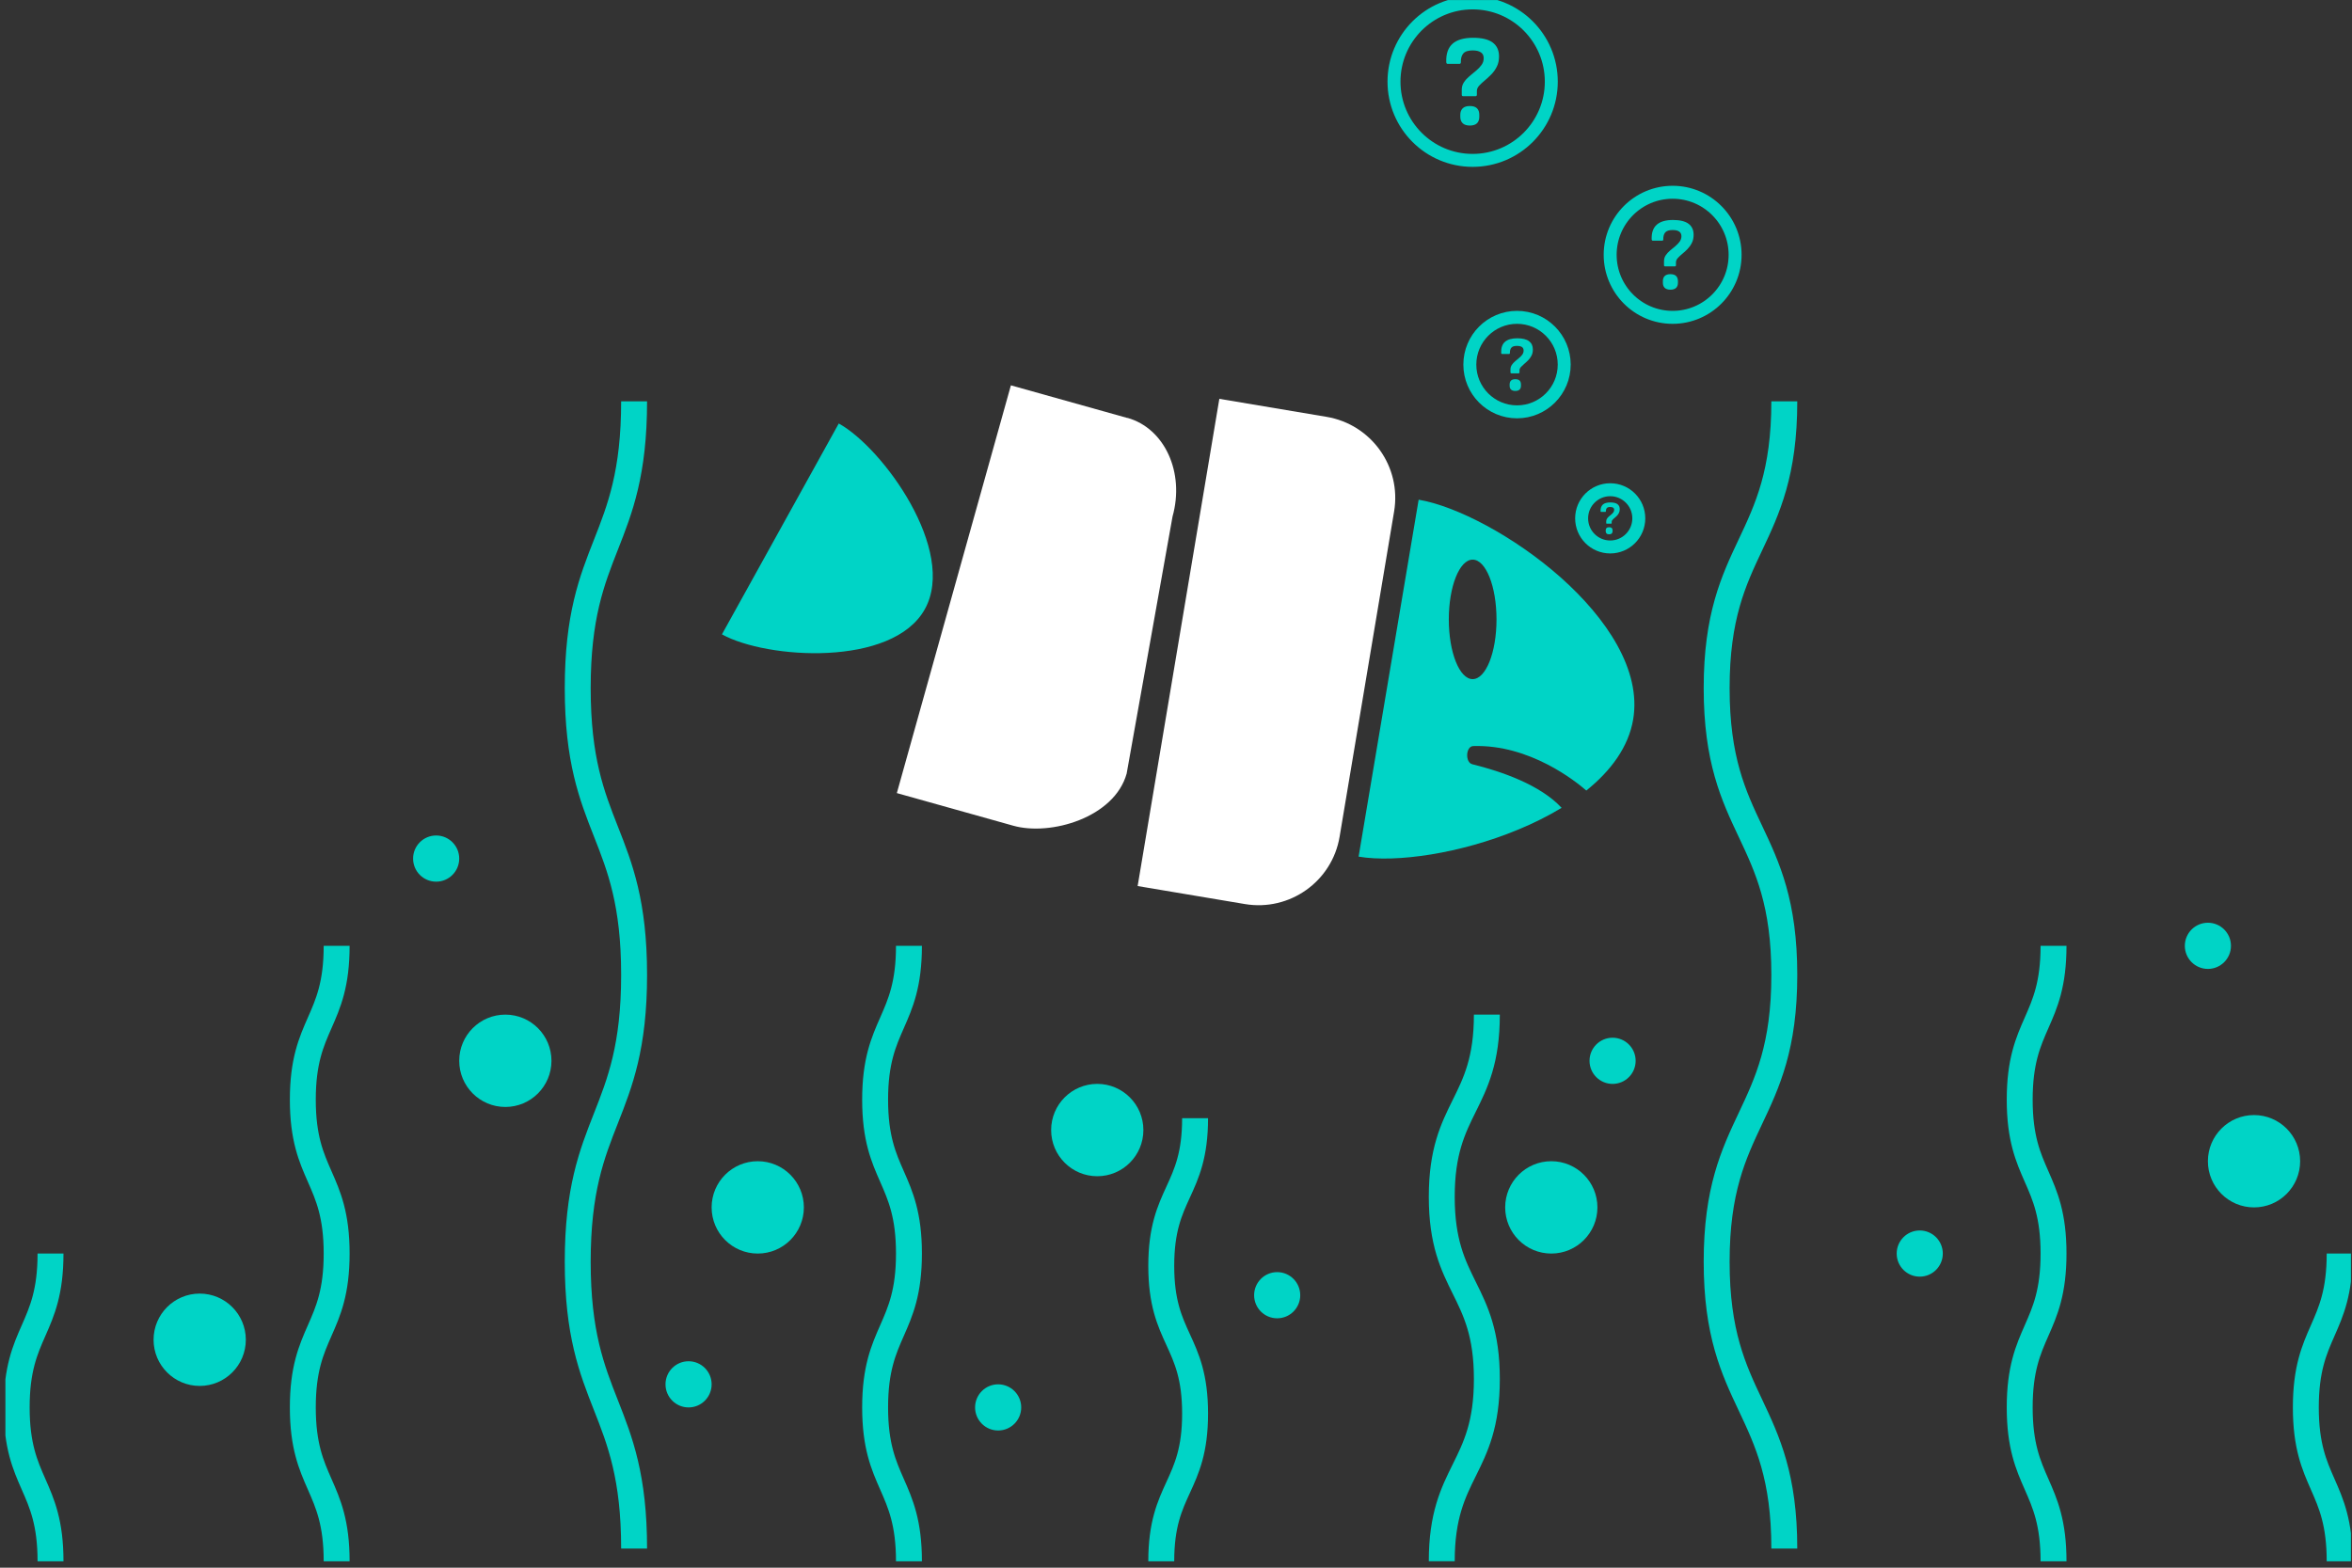 <svg width="363" height="242" viewBox="0 0 363 242" fill="none" xmlns="http://www.w3.org/2000/svg">
<rect x="0" y="0" width="363" height="242" fill="#333333" stroke="none"/>
<g clip-path="url(#clip0_32642_1073)">
<path d="M188.189 61.566L204.73 64.346C211.639 65.505 216.321 72.039 215.163 78.949L206.749 129.17C205.592 136.062 199.048 140.723 192.122 139.556L175.58 136.777L188.189 61.566Z" fill="white"/>
<path fill-rule="evenodd" clip-rule="evenodd" d="M129.453 65.373C136.345 69.198 147.718 85.047 142.741 94.03C137.763 103.013 118.315 101.749 111.424 97.924L129.462 65.356V65.373H129.453Z" fill="#00D4C6"/>
<path fill-rule="evenodd" clip-rule="evenodd" d="M173.996 64.503C179.748 66.115 182.872 72.937 180.966 79.733L173.883 119.421C171.986 126.217 162.136 129.083 156.385 127.463L138.416 122.427L156.019 59.484L173.988 64.52V64.503H173.996Z" fill="white"/>
<path fill-rule="evenodd" clip-rule="evenodd" d="M240.842 89.108C233.715 82.8 224.779 78.121 218.949 77.137L209.682 132.237C215.52 133.222 225.484 131.732 234.29 128.073C236.648 127.105 238.919 125.973 241.016 124.701C237.727 121.172 231.853 119.116 227.233 117.974C226.093 117.695 226.215 115.204 227.372 115.169C236.108 114.881 243.269 120.675 244.827 122.035C248.621 118.985 251.344 115.299 252.058 111.056C253.337 103.45 247.977 95.451 240.842 89.108ZM227.285 104.835C225.249 104.835 223.604 100.705 223.604 95.617C223.604 90.528 225.249 86.39 227.285 86.39C229.321 86.39 230.966 90.52 230.966 95.617C230.966 100.714 229.321 104.835 227.285 104.835Z" fill="#00D4C6"/>
<path d="M97.866 61.953C97.866 84.093 89.164 84.093 89.164 106.224C89.164 128.354 97.866 128.354 97.866 150.494C97.866 172.634 89.164 172.634 89.164 194.773C89.164 216.913 97.866 216.913 97.866 239.052" stroke="#00D4C6" stroke-width="4" stroke-miterlimit="10"/>
<path d="M275.385 61.953C275.385 84.093 264.943 84.093 264.943 106.224C264.943 128.354 275.385 128.354 275.385 150.494C275.385 172.634 264.943 172.634 264.943 194.773C264.943 216.913 275.385 216.913 275.385 239.052" stroke="#00D4C6" stroke-width="4" stroke-miterlimit="10"/>
<path d="M140.285 146.004C140.285 157.88 135.064 157.88 135.064 169.755C135.064 181.631 140.285 181.631 140.285 193.507C140.285 205.383 135.064 205.383 135.064 217.258C135.064 229.134 140.285 229.134 140.285 241.01" stroke="#00D4C6" stroke-width="4" stroke-miterlimit="10"/>
<path d="M51.957 146.004C51.957 157.88 46.736 157.88 46.736 169.755C46.736 181.631 51.957 181.631 51.957 193.507C51.957 205.383 46.736 205.383 46.736 217.258C46.736 229.134 51.957 229.134 51.957 241.01" stroke="#00D4C6" stroke-width="4" stroke-miterlimit="10"/>
<path d="M316.936 146.004C316.936 157.88 311.715 157.88 311.715 169.755C311.715 181.631 316.936 181.631 316.936 193.507C316.936 205.383 311.715 205.383 311.715 217.258C311.715 229.134 316.936 229.134 316.936 241.01" stroke="#00D4C6" stroke-width="4" stroke-miterlimit="10"/>
<path d="M184.446 172.613C184.446 184.01 179.225 184.01 179.225 195.406C179.225 206.803 184.446 206.803 184.446 218.208C184.446 229.613 179.225 229.605 179.225 241.01" stroke="#00D4C6" stroke-width="4" stroke-miterlimit="10"/>
<path d="M229.477 156.625C229.477 170.688 222.516 170.688 222.516 184.75C222.516 198.813 229.477 198.813 229.477 212.876C229.477 226.938 222.516 226.938 222.516 241.001" stroke="#00D4C6" stroke-width="4" stroke-miterlimit="10"/>
<path d="M361.096 193.508C361.096 205.384 355.875 205.384 355.875 217.259C355.875 229.135 361.096 229.135 361.096 241.011" stroke="#00D4C6" stroke-width="4" stroke-miterlimit="10"/>
<path d="M7.797 193.508C7.797 205.384 2.576 205.384 2.576 217.259C2.576 229.135 7.797 229.135 7.797 241.011" stroke="#00D4C6" stroke-width="4" stroke-miterlimit="10"/>
<path d="M227.283 24.758C233.987 24.758 239.422 19.317 239.422 12.604C239.422 5.891 233.987 0.449 227.283 0.449C220.579 0.449 215.145 5.891 215.145 12.604C215.145 19.317 220.579 24.758 227.283 24.758Z" stroke="#00D4C6" stroke-width="2" stroke-miterlimit="10"/>
<path d="M230.372 6.564C229.72 6.076 228.702 5.832 227.335 5.832C225.969 5.832 224.856 6.137 224.177 6.756C223.489 7.374 223.167 8.315 223.211 9.561C223.211 9.64 223.228 9.709 223.254 9.77C223.289 9.831 223.359 9.857 223.446 9.857H225.238C225.386 9.857 225.465 9.77 225.465 9.605C225.447 9.012 225.578 8.568 225.839 8.254C226.109 7.941 226.587 7.784 227.275 7.784C227.849 7.784 228.275 7.888 228.562 8.089C228.849 8.28 228.989 8.585 228.989 8.986C228.989 9.387 228.876 9.718 228.649 10.032C228.423 10.345 228.145 10.642 227.805 10.92C227.466 11.199 227.127 11.478 226.796 11.757C226.465 12.036 226.178 12.349 225.952 12.68C225.717 13.02 225.604 13.412 225.604 13.848V14.632C225.604 14.78 225.673 14.85 225.821 14.85H227.692C227.849 14.85 227.936 14.78 227.936 14.632V14.014C227.945 13.735 228.066 13.465 228.301 13.212C228.536 12.959 228.823 12.698 229.154 12.419C229.493 12.132 229.833 11.826 230.163 11.487C230.494 11.147 230.781 10.755 231.007 10.302C231.242 9.849 231.356 9.317 231.356 8.707C231.356 7.775 231.034 7.061 230.372 6.564ZM227.953 16.715C227.71 16.479 227.344 16.366 226.857 16.366C226.37 16.366 225.995 16.479 225.752 16.715C225.508 16.95 225.378 17.281 225.378 17.725V18.039C225.378 18.466 225.508 18.797 225.752 19.032C225.995 19.259 226.361 19.381 226.857 19.381C227.353 19.381 227.71 19.259 227.953 19.032C228.188 18.797 228.31 18.466 228.31 18.039V17.725C228.31 17.281 228.188 16.95 227.953 16.715Z" fill="#00D4C6"/>
<path d="M234.133 63.574C238.155 63.574 241.416 60.309 241.416 56.281C241.416 52.253 238.155 48.988 234.133 48.988C230.11 48.988 226.85 52.253 226.85 56.281C226.85 60.309 230.11 63.574 234.133 63.574Z" stroke="#00D4C6" stroke-width="2" stroke-miterlimit="10"/>
<path d="M235.984 52.663C235.584 52.367 234.975 52.219 234.157 52.219C233.339 52.219 232.678 52.402 232.26 52.776C231.851 53.142 231.66 53.709 231.686 54.458C231.686 54.502 231.695 54.545 231.712 54.58C231.729 54.615 231.773 54.641 231.825 54.641H232.904C232.991 54.641 233.035 54.589 233.035 54.484C233.026 54.127 233.104 53.857 233.261 53.674C233.418 53.482 233.705 53.395 234.122 53.395C234.462 53.395 234.723 53.456 234.897 53.569C235.062 53.691 235.149 53.874 235.149 54.109C235.149 54.345 235.08 54.554 234.949 54.737C234.81 54.928 234.644 55.103 234.436 55.268C234.235 55.443 234.035 55.608 233.835 55.774C233.635 55.939 233.47 56.131 233.331 56.331C233.191 56.532 233.122 56.767 233.122 57.028V57.499C233.122 57.586 233.165 57.63 233.252 57.63H234.375C234.47 57.63 234.514 57.586 234.514 57.499V57.124C234.523 56.959 234.601 56.802 234.74 56.645C234.879 56.497 235.053 56.34 235.254 56.166C235.454 56 235.654 55.817 235.854 55.608C236.054 55.408 236.228 55.172 236.367 54.902C236.507 54.632 236.576 54.31 236.576 53.944C236.576 53.386 236.376 52.959 235.984 52.663ZM234.531 58.745C234.383 58.605 234.166 58.536 233.87 58.536C233.574 58.536 233.357 58.605 233.209 58.745C233.061 58.884 232.991 59.093 232.991 59.355V59.546C232.991 59.799 233.061 59.999 233.209 60.139C233.357 60.278 233.574 60.348 233.87 60.348C234.166 60.348 234.383 60.278 234.531 60.139C234.671 59.999 234.74 59.799 234.74 59.546V59.355C234.74 59.093 234.671 58.884 234.531 58.745Z" fill="#00D4C6"/>
<path d="M248.515 84.433C250.952 84.433 252.927 82.455 252.927 80.015C252.927 77.575 250.952 75.598 248.515 75.598C246.079 75.598 244.104 77.575 244.104 80.015C244.104 82.455 246.079 84.433 248.515 84.433Z" stroke="#00D4C6" stroke-width="2" stroke-miterlimit="10"/>
<path d="M249.629 77.82C249.394 77.646 249.02 77.559 248.524 77.559C248.028 77.559 247.627 77.663 247.375 77.89C247.131 78.116 247.01 78.456 247.027 78.909C247.027 78.944 247.036 78.961 247.044 78.987C247.062 79.005 247.079 79.022 247.114 79.022H247.767C247.819 79.022 247.845 78.987 247.845 78.927C247.845 78.709 247.888 78.552 247.984 78.439C248.08 78.325 248.254 78.264 248.506 78.264C248.715 78.264 248.872 78.299 248.976 78.378C249.072 78.447 249.124 78.552 249.124 78.7C249.124 78.839 249.089 78.97 249.002 79.083C248.924 79.197 248.82 79.301 248.698 79.406C248.576 79.51 248.454 79.606 248.332 79.711C248.21 79.806 248.106 79.92 248.028 80.05C247.941 80.172 247.897 80.312 247.897 80.469V80.756C247.897 80.808 247.923 80.835 247.975 80.835H248.654C248.715 80.835 248.741 80.808 248.741 80.756V80.53C248.75 80.425 248.793 80.329 248.88 80.242C248.959 80.146 249.063 80.05 249.194 79.946C249.316 79.85 249.437 79.737 249.559 79.615C249.672 79.484 249.777 79.345 249.864 79.179C249.951 79.014 249.986 78.822 249.986 78.595C249.986 78.264 249.872 78.003 249.629 77.82ZM248.75 81.514C248.663 81.427 248.532 81.384 248.35 81.384C248.167 81.384 248.036 81.427 247.949 81.514C247.862 81.593 247.819 81.715 247.819 81.88V81.993C247.819 82.15 247.862 82.264 247.949 82.351C248.036 82.438 248.176 82.481 248.35 82.481C248.532 82.481 248.663 82.438 248.75 82.351C248.837 82.264 248.88 82.15 248.88 81.993V81.88C248.88 81.715 248.837 81.593 248.75 81.514Z" fill="#00D4C6"/>
<path d="M116.948 193.508C120.879 193.508 124.066 190.317 124.066 186.381C124.066 182.445 120.879 179.254 116.948 179.254C113.017 179.254 109.83 182.445 109.83 186.381C109.83 190.317 113.017 193.508 116.948 193.508Z" fill="#00D4C6"/>
<path d="M169.348 181.571C173.279 181.571 176.466 178.38 176.466 174.444C176.466 170.507 173.279 167.316 169.348 167.316C165.417 167.316 162.23 170.507 162.23 174.444C162.23 178.38 165.417 181.571 169.348 181.571Z" fill="#00D4C6"/>
<path d="M347.878 186.383C351.809 186.383 354.995 183.192 354.995 179.256C354.995 175.32 351.809 172.129 347.878 172.129C343.947 172.129 340.76 175.32 340.76 179.256C340.76 183.192 343.947 186.383 347.878 186.383Z" fill="#00D4C6"/>
<path d="M239.423 193.508C243.354 193.508 246.54 190.317 246.54 186.381C246.54 182.445 243.354 179.254 239.423 179.254C235.491 179.254 232.305 182.445 232.305 186.381C232.305 190.317 235.491 193.508 239.423 193.508Z" fill="#00D4C6"/>
<path d="M30.821 213.942C34.752 213.942 37.939 210.751 37.939 206.815C37.939 202.878 34.752 199.688 30.821 199.688C26.89 199.688 23.703 202.878 23.703 206.815C23.703 210.751 26.89 213.942 30.821 213.942Z" fill="#00D4C6"/>
<path d="M77.993 170.879C81.924 170.879 85.111 167.688 85.111 163.752C85.111 159.816 81.924 156.625 77.993 156.625C74.062 156.625 70.875 159.816 70.875 163.752C70.875 167.688 74.062 170.879 77.993 170.879Z" fill="#00D4C6"/>
<path d="M197.116 203.502C199.081 203.502 200.674 201.907 200.674 199.939C200.674 197.97 199.081 196.375 197.116 196.375C195.15 196.375 193.557 197.97 193.557 199.939C193.557 201.907 195.15 203.502 197.116 203.502Z" fill="#00D4C6"/>
<path d="M340.76 149.569C342.726 149.569 344.319 147.973 344.319 146.005C344.319 144.037 342.726 142.441 340.76 142.441C338.795 142.441 337.201 144.037 337.201 146.005C337.201 147.973 338.795 149.569 340.76 149.569Z" fill="#00D4C6"/>
<path d="M67.315 136.1C69.28 136.1 70.874 134.504 70.874 132.536C70.874 130.568 69.28 128.973 67.315 128.973C65.349 128.973 63.756 130.568 63.756 132.536C63.756 134.504 65.349 136.1 67.315 136.1Z" fill="#00D4C6"/>
<path d="M106.272 217.26C108.237 217.26 109.831 215.665 109.831 213.696C109.831 211.728 108.237 210.133 106.272 210.133C104.306 210.133 102.713 211.728 102.713 213.696C102.713 215.665 104.306 217.26 106.272 217.26Z" fill="#00D4C6"/>
<path d="M154.051 220.822C156.017 220.822 157.61 219.227 157.61 217.259C157.61 215.291 156.017 213.695 154.051 213.695C152.086 213.695 150.492 215.291 150.492 217.259C150.492 219.227 152.086 220.822 154.051 220.822Z" fill="#00D4C6"/>
<path d="M248.881 167.319C250.847 167.319 252.44 165.723 252.44 163.755C252.44 161.787 250.847 160.191 248.881 160.191C246.916 160.191 245.322 161.787 245.322 163.755C245.322 165.723 246.916 167.319 248.881 167.319Z" fill="#00D4C6"/>
<path d="M296.287 197.072C298.253 197.072 299.846 195.477 299.846 193.509C299.846 191.541 298.253 189.945 296.287 189.945C294.322 189.945 292.729 191.541 292.729 193.509C292.729 195.477 294.322 197.072 296.287 197.072Z" fill="#00D4C6"/>
<path d="M258.149 48.988C263.474 48.988 267.79 44.665 267.79 39.334C267.79 34.002 263.474 29.68 258.149 29.68C252.824 29.68 248.508 34.002 248.508 39.334C248.508 44.665 252.824 48.988 258.149 48.988Z" stroke="#00D4C6" stroke-width="2" stroke-miterlimit="10"/>
<path d="M260.603 34.541C260.081 34.157 259.28 33.957 258.192 33.957C257.105 33.957 256.226 34.201 255.686 34.698C255.138 35.186 254.886 35.926 254.912 36.919C254.912 36.989 254.929 37.041 254.956 37.085C254.982 37.137 255.034 37.155 255.103 37.155H256.53C256.644 37.155 256.704 37.094 256.704 36.954C256.696 36.492 256.792 36.135 257 35.883C257.218 35.639 257.592 35.508 258.14 35.508C258.601 35.508 258.941 35.586 259.167 35.752C259.393 35.909 259.506 36.144 259.506 36.458C259.506 36.771 259.411 37.041 259.237 37.294C259.054 37.538 258.836 37.773 258.567 38C258.297 38.218 258.027 38.444 257.766 38.662C257.496 38.889 257.279 39.133 257.087 39.403C256.905 39.673 256.818 39.978 256.818 40.326V40.945C256.818 41.067 256.87 41.119 256.992 41.119H258.48C258.601 41.119 258.662 41.067 258.662 40.945V40.457C258.68 40.23 258.775 40.021 258.958 39.821C259.141 39.62 259.367 39.411 259.637 39.185C259.907 38.967 260.176 38.723 260.437 38.453C260.698 38.183 260.925 37.869 261.107 37.512C261.299 37.146 261.386 36.728 261.386 36.24C261.386 35.499 261.125 34.933 260.603 34.541ZM258.68 42.6C258.488 42.417 258.201 42.322 257.81 42.322C257.418 42.322 257.131 42.417 256.931 42.6C256.739 42.792 256.644 43.053 256.644 43.402V43.654C256.644 43.994 256.739 44.256 256.931 44.439C257.131 44.622 257.418 44.718 257.81 44.718C258.201 44.718 258.488 44.622 258.68 44.439C258.871 44.256 258.967 43.994 258.967 43.654V43.402C258.967 43.053 258.871 42.792 258.68 42.6Z" fill="#00D4C6"/>
</g>
<defs>
<clipPath id="clip0_32642_1073">
<rect width="362" height="241" fill="white" transform="translate(0.836 0.012)"/>
</clipPath>
</defs>
</svg>
